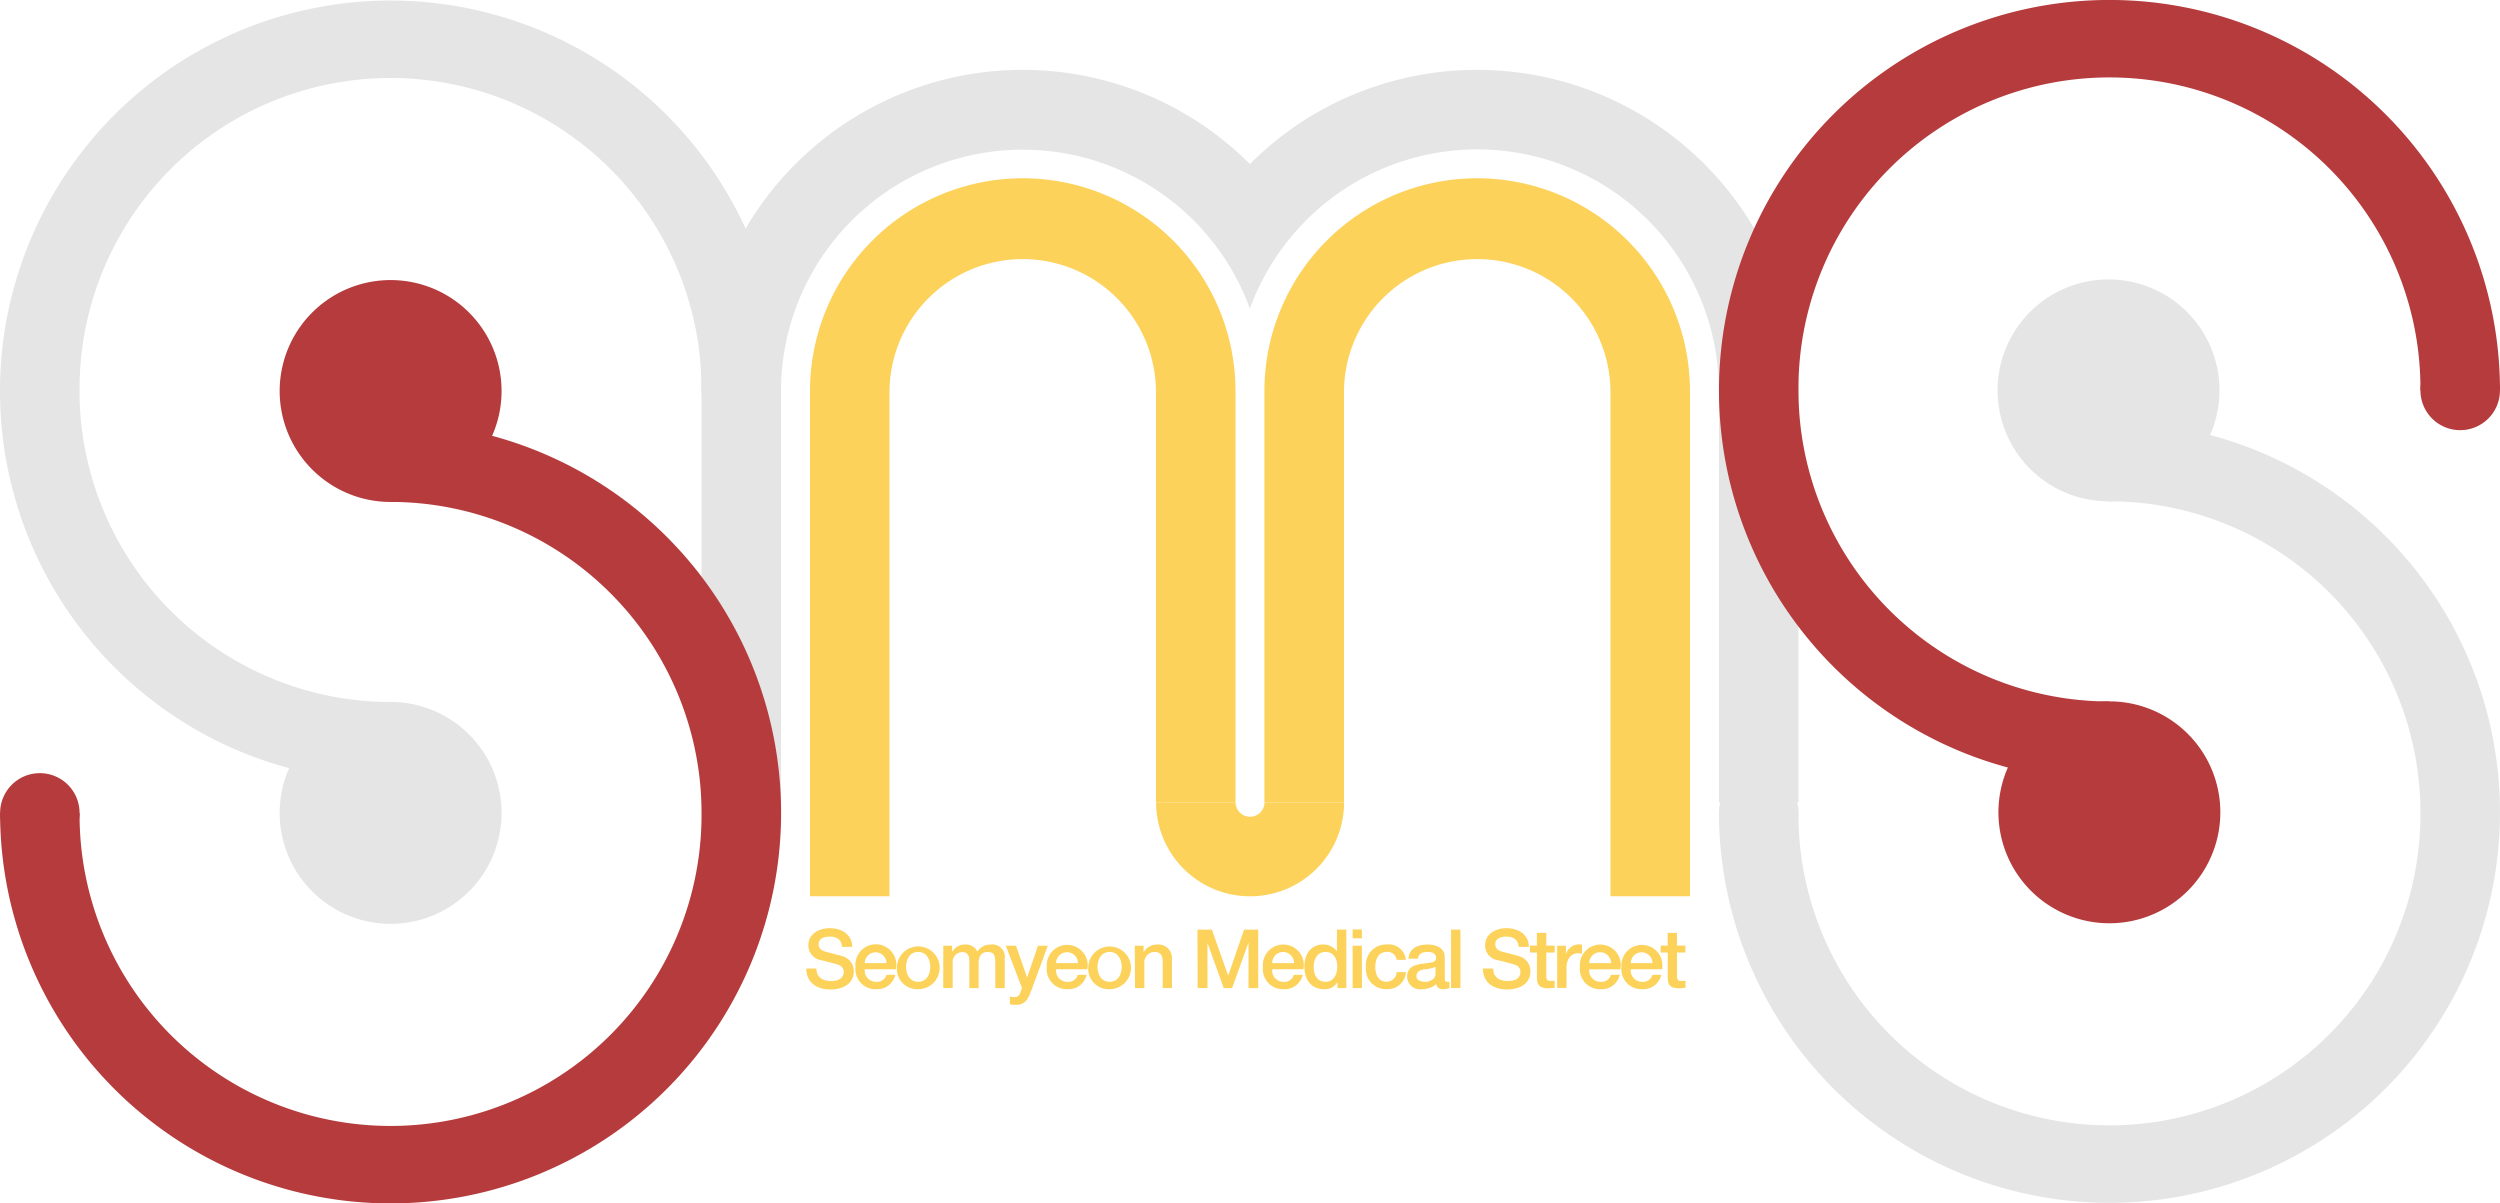 <svg xmlns="http://www.w3.org/2000/svg" width="185.873" height="89.471" viewBox="0 0 185.873 89.471">
  <g id="sms-logo" transform="translate(-249.352 -351.769)">
    <rect id="사각형_1" data-name="사각형 1" width="5.911" height="37.564" transform="translate(309.574 380.841)" fill="#fcd25b"/>
    <rect id="사각형_2" data-name="사각형 2" width="5.911" height="30.579" transform="translate(335.3 380.841)" fill="#fcd25b"/>
    <rect id="사각형_3" data-name="사각형 3" width="5.917" height="30.579" transform="translate(343.36 380.841)" fill="#fcd25b"/>
    <rect id="사각형_4" data-name="사각형 4" width="5.911" height="37.564" transform="translate(369.09 380.841)" fill="#fcd25b"/>
    <path id="패스_1" data-name="패스 1" d="M393.092,379.93a15.82,15.82,0,0,0-15.815,15.818h5.911a9.907,9.907,0,0,1,19.813,0h5.911A15.821,15.821,0,0,0,393.09,379.93" transform="translate(-67.702 -14.907)" fill="#fcd25b"/>
    <path id="패스_2" data-name="패스 2" d="M464.866,379.93a15.822,15.822,0,0,0-15.822,15.818h5.917a9.907,9.907,0,0,1,19.813,0h5.911a15.822,15.822,0,0,0-15.822-15.817" transform="translate(-105.684 -14.907)" fill="#fcd25b"/>
    <path id="패스_3" data-name="패스 3" d="M438.913,479.563a1.074,1.074,0,0,1-1.074-1.074h-5.911a6.988,6.988,0,0,0,13.977,0h-5.917a1.074,1.074,0,0,1-1.074,1.074" transform="translate(-96.622 -67.069)" fill="#fcd25b"/>
    <path id="패스_4" data-name="패스 4" d="M366.055,410.207a2.955,2.955,0,1,1-2.955-2.96,2.955,2.955,0,0,1,2.955,2.96" transform="translate(-58.634 -29.366)" fill="#e5e5e6"/>
    <path id="패스_5" data-name="패스 5" d="M255.267,380.886a23.121,23.121,0,1,1,46.241,0h5.911a29.034,29.034,0,1,0-29.034,29.036v-5.913a23.149,23.149,0,0,1-23.121-23.125" transform="translate(0 -0.045)" fill="#e5e5e6"/>
    <rect id="사각형_5" data-name="사각형 5" width="5.911" height="31.367" transform="translate(301.51 380.841)" fill="#e5e5e6"/>
    <rect id="사각형_6" data-name="사각형 6" width="5.911" height="30.579" transform="translate(377.156 380.841)" fill="#e5e5e6"/>
    <path id="패스_6" data-name="패스 6" d="M417.817,362.8a23.821,23.821,0,0,0-16.9,7,23.881,23.881,0,0,0-40.775,16.88h5.911a17.976,17.976,0,0,1,34.864-6.13,17.88,17.88,0,0,1,3.666-6.022c.173-.185.346-.37.525-.555a17.974,17.974,0,0,1,30.679,12.709H441.7A23.885,23.885,0,0,0,417.817,362.8" transform="translate(-58.636 -5.836)" fill="#e5e5e6"/>
    <path id="패스_7" data-name="패스 7" d="M526.748,476.752a2.955,2.955,0,1,1-2.955-2.955,2.955,2.955,0,0,1,2.955,2.955" transform="translate(-143.681 -64.586)" fill="#e5e5e6"/>
    <path id="패스_8" data-name="패스 8" d="M572.991,447.434a23.122,23.122,0,1,1-46.243,0h-5.911A29.034,29.034,0,1,0,549.87,418.4v5.911a23.149,23.149,0,0,1,23.121,23.121" transform="translate(-143.682 -35.27)" fill="#e5e5e6"/>
    <path id="패스_9" data-name="패스 9" d="M637.538,410.122a2.955,2.955,0,1,1-2.955-2.959,2.955,2.955,0,0,1,2.955,2.959" transform="translate(-202.317 -29.321)" fill="#b53b3d"/>
    <path id="패스_10" data-name="패스 10" d="M582.143,421.36a2.955,2.955,0,1,1-2.957-2.96,2.955,2.955,0,0,1,2.957,2.96" transform="translate(-173 -35.272)" fill="#e5e5e6"/>
    <path id="패스_11" data-name="패스 11" d="M526.747,380.8a23.122,23.122,0,1,1,46.243,0h5.915a29.034,29.034,0,1,0-29.034,29.034v-5.911A23.137,23.137,0,0,1,526.747,380.8" transform="translate(-143.681)" fill="#b53b3d"/>
    <path id="패스_12" data-name="패스 12" d="M581.481,470.809a8.249,8.249,0,1,0-8.249,8.249,8.249,8.249,0,0,0,8.249-8.249" transform="translate(-167.049 -58.645)" fill="#b53b3d"/>
    <path id="패스_13" data-name="패스 13" d="M255.265,476.844a2.953,2.953,0,1,1-.865-2.09,2.955,2.955,0,0,1,.865,2.09" transform="translate(0.002 -64.636)" fill="#b53b3d"/>
    <path id="패스_14" data-name="패스 14" d="M310.661,465.609a2.955,2.955,0,1,1-2.955-2.955,2.955,2.955,0,0,1,2.955,2.955" transform="translate(-29.316 -58.69)" fill="#e5e5e6"/>
    <path id="패스_15" data-name="패스 15" d="M301.507,447.523a23.121,23.121,0,1,1-46.241,0h-5.911a29.034,29.034,0,1,0,29.034-29.036V424.4a23.149,23.149,0,0,1,23.121,23.121" transform="translate(0.003 -35.314)" fill="#b53b3d"/>
    <path id="패스_16" data-name="패스 16" d="M293.516,404.262a8.249,8.249,0,1,0,8.249-8.249,8.249,8.249,0,0,0-8.249,8.249" transform="translate(-23.371 -23.421)" fill="#b53b3d"/>
    <path id="패스_17" data-name="패스 17" d="M293.516,470.9a8.249,8.249,0,1,0,8.249-8.249,8.249,8.249,0,0,0-8.249,8.249" transform="translate(-23.371 -58.693)" fill="#e5e5e6"/>
    <path id="패스_18" data-name="패스 18" d="M564.841,404.168a8.249,8.249,0,1,0,8.249-8.249,8.249,8.249,0,0,0-8.249,8.249" transform="translate(-166.971 -23.375)" fill="#e5e5e6"/>
    <path id="패스_19" data-name="패스 19" d="M377.436,501.374c0,.672.493.933,1.1.933.672,0,.925-.33.925-.656a.519.519,0,0,0-.364-.537c-.3-.117-.7-.2-1.3-.358a1.111,1.111,0,0,1-.962-1.1c0-.871.8-1.278,1.593-1.278.907,0,1.666.481,1.666,1.388h-.758c-.036-.561-.412-.765-.937-.765-.352,0-.8.125-.8.561,0,.308.2.477.513.561.068.018,1.03.268,1.259.334a1.161,1.161,0,0,1,.845,1.111c0,.976-.863,1.364-1.728,1.364-.994,0-1.795-.475-1.811-1.555Z" transform="translate(-67.382 -77.597)" fill="#fcd25b"/>
    <path id="패스_20" data-name="패스 20" d="M386.756,502.343a.8.8,0,0,0-1.609,0Zm-1.609.457a.839.839,0,0,0,.845.932.72.72,0,0,0,.765-.521h.66a1.376,1.376,0,0,1-1.424,1.07,1.489,1.489,0,0,1-1.537-1.654,1.523,1.523,0,1,1,3,.173Z" transform="translate(-71.499 -78.965)" fill="#fcd25b"/>
    <path id="패스_21" data-name="패스 21" d="M393.485,502.548c0-.543-.272-1.111-.9-1.111s-.9.567-.9,1.111.272,1.111.9,1.111.9-.565.9-1.111m-2.481,0a1.591,1.591,0,1,1,1.585,1.66,1.519,1.519,0,0,1-1.585-1.66" transform="translate(-74.968 -78.892)" fill="#fcd25b"/>
    <path id="패스_22" data-name="패스 22" d="M398.328,501.049h.654v.439h.024a1.054,1.054,0,0,1,.97-.525.9.9,0,0,1,.883.525,1.129,1.129,0,0,1,.982-.525.927.927,0,0,1,1.054,1.06V504.2h-.7v-1.839c0-.5-.024-.845-.567-.845-.469,0-.674.312-.674.839V504.2h-.69v-2.012c0-.433-.135-.664-.555-.664a.728.728,0,0,0-.684.8v1.869h-.7Z" transform="translate(-78.843 -78.966)" fill="#fcd25b"/>
    <path id="패스_23" data-name="패스 23" d="M408.2,501.141h.758l.821,2.35h.012l.8-2.35h.728l-1.221,3.32c-.227.565-.4,1.074-1.117,1.074a3.5,3.5,0,0,1-.481-.034v-.583a2.043,2.043,0,0,0,.326.044c.322,0,.4-.173.489-.438l.081-.247Z" transform="translate(-84.066 -79.058)" fill="#fcd25b"/>
    <path id="패스_24" data-name="패스 24" d="M416.993,502.327a.812.812,0,0,0-1.624,0Zm-1.624.457a.839.839,0,0,0,.851.932.724.724,0,0,0,.765-.521h.654a1.372,1.372,0,0,1-1.418,1.07,1.493,1.493,0,0,1-1.543-1.654,1.525,1.525,0,1,1,3.018.173Z" transform="translate(-87.499 -78.949)" fill="#fcd25b"/>
    <path id="패스_25" data-name="패스 25" d="M423.718,502.546c0-.543-.278-1.111-.9-1.111s-.9.567-.9,1.111.272,1.111.9,1.111.9-.565.9-1.111m-2.487,0a1.589,1.589,0,1,1,1.591,1.66,1.525,1.525,0,0,1-1.591-1.66" transform="translate(-90.967 -78.89)" fill="#fcd25b"/>
    <path id="패스_26" data-name="패스 26" d="M428.568,501.047h.654v.463l.012.012a1.131,1.131,0,0,1,.982-.561,1.006,1.006,0,0,1,1.117,1.072v2.161h-.688v-1.982c-.012-.487-.2-.7-.6-.7a.767.767,0,0,0-.765.827v1.857h-.692Z" transform="translate(-94.847 -78.964)" fill="#fcd25b"/>
    <path id="패스_27" data-name="패스 27" d="M438.466,498.6h1.074l1.207,3.4h.012l1.173-3.4h1.054v4.344h-.722v-3.358h-.012l-1.207,3.354h-.624l-1.207-3.354h0v3.354h-.728Z" transform="translate(-100.086 -77.71)" fill="#fcd25b"/>
    <path id="패스_28" data-name="패스 28" d="M451.139,502.34a.831.831,0,0,0-.8-.833.821.821,0,0,0-.827.833Zm-1.624.457a.835.835,0,0,0,.845.932.72.72,0,0,0,.764-.521h.66a1.378,1.378,0,0,1-1.424,1.07,1.489,1.489,0,0,1-1.537-1.654,1.523,1.523,0,1,1,3.006.173Z" transform="translate(-105.573 -78.962)" fill="#fcd25b"/>
    <path id="패스_29" data-name="패스 29" d="M456.922,502.482c.624,0,.883-.565.883-1.111,0-.7-.334-1.111-.871-1.111-.654,0-.881.579-.881,1.145s.272,1.076.869,1.076m1.555.463h-.66v-.427h-.012a1.042,1.042,0,0,1-.976.513c-.986,0-1.469-.738-1.469-1.678,0-1.141.674-1.642,1.358-1.642a1.219,1.219,0,0,1,1.05.493h.012V498.6h.7Z" transform="translate(-109.028 -77.715)" fill="#fcd25b"/>
    <path id="패스_30" data-name="패스 30" d="M462.977,499.8h.692v3.147h-.692Zm0-1.207h.692v.656h-.692Z" transform="translate(-113.059 -77.718)" fill="#fcd25b"/>
    <path id="패스_31" data-name="패스 31" d="M467.372,502.1a.676.676,0,0,0-.722-.594c-.358,0-.863.2-.863,1.145,0,.525.227,1.076.833,1.076a.75.75,0,0,0,.753-.716h.69a1.358,1.358,0,0,1-1.445,1.265,1.477,1.477,0,0,1-1.525-1.626,1.513,1.513,0,0,1,1.549-1.694,1.277,1.277,0,0,1,1.418,1.141Z" transform="translate(-114.182 -78.966)" fill="#fcd25b"/>
    <path id="패스_32" data-name="패스 32" d="M473.7,502.617a2.571,2.571,0,0,1-.857.185c-.29.048-.561.161-.561.525,0,.312.4.4.642.4.3,0,.777-.157.777-.6Zm.692.877c0,.167.036.235.167.235a.99.99,0,0,0,.173-.012v.481a1.785,1.785,0,0,1-.439.081c-.284,0-.481-.1-.537-.382a1.639,1.639,0,0,1-1.092.382.954.954,0,0,1-1.075-.92c0-.785.624-.913,1.207-.982.5-.093.944-.036.944-.445,0-.358-.37-.427-.648-.427-.4,0-.666.161-.7.5h-.7c.05-.8.74-1.048,1.432-1.048.618,0,1.259.254,1.259.913Z" transform="translate(-117.618 -78.961)" fill="#fcd25b"/>
    <rect id="사각형_7" data-name="사각형 7" width="0.698" height="4.344" transform="translate(357.236 420.886)" fill="#fcd25b"/>
    <path id="패스_33" data-name="패스 33" d="M484.326,501.374c0,.672.487.933,1.1.933.672,0,.919-.33.919-.656a.521.521,0,0,0-.358-.537c-.308-.117-.7-.2-1.3-.358a1.1,1.1,0,0,1-.962-1.1c0-.871.8-1.278,1.585-1.278.907,0,1.666.481,1.666,1.388h-.758c-.036-.561-.412-.765-.938-.765-.352,0-.8.125-.8.561,0,.308.2.477.519.561.068.018,1.03.268,1.251.334a1.153,1.153,0,0,1,.845,1.111c0,.976-.865,1.364-1.728,1.364-.988,0-1.795-.475-1.811-1.555Z" transform="translate(-123.955 -77.597)" fill="#fcd25b"/>
    <path id="패스_34" data-name="패스 34" d="M490.977,500.075h.519v-.944h.7v.944h.624v.517h-.624v1.678c0,.29.024.435.334.435a1.045,1.045,0,0,0,.29-.028v.537c-.149.012-.3.036-.445.036-.728,0-.865-.28-.875-.8v-1.859h-.519Z" transform="translate(-127.879 -78.002)" fill="#fcd25b"/>
    <path id="패스_35" data-name="패스 35" d="M495.3,501.048h.648v.6h.012a1.02,1.02,0,0,1,.925-.7,2.123,2.123,0,0,1,.26.018v.672a2.466,2.466,0,0,0-.3-.03c-.469,0-.851.382-.851,1.076v1.5H495.3Z" transform="translate(-130.172 -78.965)" fill="#fcd25b"/>
    <path id="패스_36" data-name="패스 36" d="M501.2,502.34a.812.812,0,0,0-1.624,0Zm-1.624.457a.841.841,0,0,0,.851.932.724.724,0,0,0,.765-.521h.654a1.372,1.372,0,0,1-1.418,1.07,1.493,1.493,0,0,1-1.543-1.654,1.523,1.523,0,1,1,3.006.173Z" transform="translate(-132.066 -78.961)" fill="#fcd25b"/>
    <path id="패스_37" data-name="패스 37" d="M507.737,502.327a.8.8,0,0,0-1.61,0Zm-1.609.457a.835.835,0,0,0,.845.932.72.72,0,0,0,.764-.521h.654a1.372,1.372,0,0,1-1.418,1.07,1.493,1.493,0,0,1-1.543-1.654,1.525,1.525,0,1,1,3.018.173Z" transform="translate(-135.525 -78.949)" fill="#fcd25b"/>
    <path id="패스_38" data-name="패스 38" d="M511.622,500.075h.525v-.944h.69v.944h.63v.517h-.63v1.678c0,.29.024.435.334.435a1.087,1.087,0,0,0,.3-.028v.537c-.153.012-.3.036-.451.036-.722,0-.857-.28-.869-.8v-1.859h-.525Z" transform="translate(-138.804 -78.002)" fill="#fcd25b"/>
  </g>
</svg>
